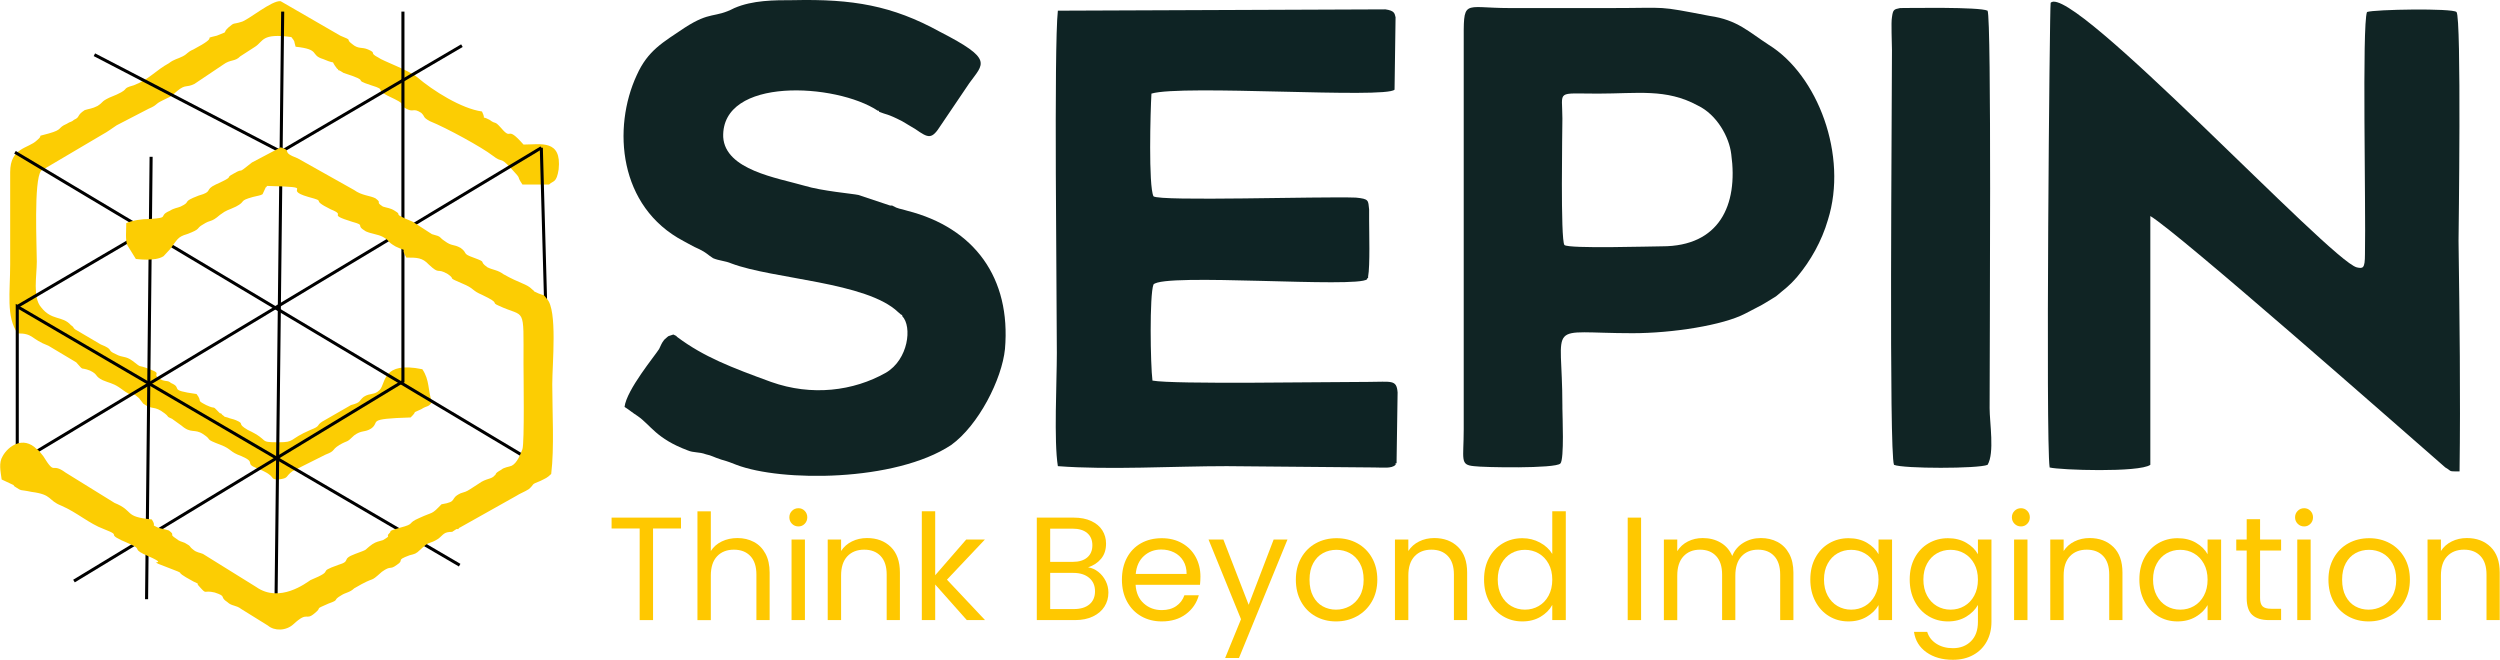 <?xml version="1.0" encoding="UTF-8" standalone="no"?>
<!-- Creator: CorelDRAW -->

<svg
   xml:space="preserve"
   width="1184.287"
   height="312.67"
   version="1.1"
   style="clip-rule:evenodd;fill-rule:evenodd;image-rendering:optimizeQuality;shape-rendering:geometricPrecision;text-rendering:geometricPrecision"
   viewBox="0 0 1184.287 312.67"
   id="svg12"
   xmlns="http://www.w3.org/2000/svg"
   xmlns:svg="http://www.w3.org/2000/svg">
 <defs
   id="defs1"><style
     type="text/css"
     id="style1">
   <![CDATA[
    .str0 {stroke:black;stroke-width:1.389;stroke-miterlimit:2.613}
    .fil3 {fill:none}
    .fil1 {fill:#0E2324}
    .fil0 {fill:#102424}
    .fil2 {fill:#FCCD03}
    .fil4 {fill:#FFC800;fill-rule:nonzero}
   ]]>
  </style></defs>
 <g
   id="Layer_x0020_1"
   transform="translate(-70.507,-275.896)">
  <g
   id="g13"
   transform="translate(242.912,-268.879)"><path
     class="fil0"
     d="m 799.017,546.097 c -0.482,1.247 -2.41,207.029 -0.482,220.124 4.819,1.248 42.404,2.495 47.704,-1.247 V 647.117 c 13.492,8.107 116.128,98.526 139.739,119.104 3.372,1.871 0.964,1.871 6.746,1.871 0.482,-36.168 0,-72.959 -0.482,-109.127 0,-2.494 1.445,-106.008 -0.964,-108.503 -1.928,-1.871 -39.031,-1.247 -42.403,0 -2.41,6.236 -0.482,92.29 -0.964,114.739 0,6.86 -0.964,6.86 -3.855,6.236 C 931.528,668.319 808.654,536.12 799.017,546.097 Z"
     id="path1" /><path
     class="fil0"
     d="m 146.58,703.239 c -3.373,1.248 -1.445,0 -4.337,2.495 -1.445,1.871 -1.445,2.494 -2.409,4.365 -1.928,3.118 -15.42,19.331 -16.384,27.437 2.892,1.871 3.374,2.495 6.265,4.366 6.264,4.365 8.673,10.6 23.611,16.213 2.891,1.247 5.301,0.624 8.673,1.871 2.892,0.623 3.373,1.246 7.229,2.494 4.336,1.247 3.854,1.247 7.227,2.494 21.202,8.107 75.17,8.107 101.673,-9.354 13.01,-9.353 24.092,-31.178 25.538,-45.521 2.891,-33.674 -14.456,-57.37 -46.259,-65.476 -3.854,-1.247 -3.854,-0.624 -7.227,-2.495 -0.482,0 -0.482,0 -0.964,0 l -14.938,-4.988 c -2.891,-0.623 -17.347,-1.871 -25.539,-4.365 -13.009,-3.742 -37.584,-7.483 -38.548,-23.073 -0.963,-28.685 53.486,-25.567 73.243,-12.471 0,0 0,0 0.482,0 0,0.623 0.482,0.623 0.482,0.623 2.89,1.248 3.372,0.624 10.6,4.366 1.928,1.246 4.337,2.493 6.264,3.741 6.265,4.365 7.71,4.989 12.047,-1.871 l 13.492,-19.955 c 6.746,-9.353 11.564,-11.224 -13.974,-24.319 -22.647,-12.472 -41.44,-15.59 -69.388,-14.966 -9.155,0 -19.274,0 -27.948,3.741 -9.637,4.989 -11.082,1.248 -23.611,9.354 -10.119,6.86 -17.346,10.601 -22.647,22.449 -11.564,24.943 -8.673,62.358 22.165,78.571 2.41,1.248 4.337,2.495 7.229,3.742 3.854,1.87 3.854,2.494 6.745,4.365 2.892,1.247 5.783,1.247 8.674,2.494 19.756,7.483 64.087,8.73 79.025,23.073 l 1.446,1.247 c 0.481,0 0.481,0 0.481,0.623 4.819,4.989 2.891,20.578 -7.71,26.815 -15.419,8.73 -35.175,11.224 -54.449,4.364 -18.793,-6.859 -31.804,-11.848 -44.332,-21.201 -1.445,-1.248 0.482,0 -1.927,-1.248 z"
     id="path2" /><path
     class="fil1"
     d="m 328.723,765.598 c 24.093,1.871 54.931,0 79.988,0 l 69.869,0.623 c 4.337,0 8.192,0.624 10.12,-1.247 0,-0.624 0,-1.247 0.481,-0.624 0,0 0,-0.623 0,-1.247 l 0.482,-32.426 c -0.482,-6.235 -2.891,-4.989 -13.973,-4.989 -21.203,0 -92.036,1.247 -102.155,-0.623 -0.963,-7.483 -1.445,-40.533 0.482,-45.522 4.819,-5.612 96.854,1.871 101.191,-2.494 0,0 0,-0.624 0.482,-0.624 0,0 0,-0.623 0,-0.623 0.963,-4.989 0.482,-21.202 0.482,-26.814 0,-1.247 0,-4.365 0,-4.989 -0.482,-4.365 0,-4.988 -6.265,-5.612 -16.865,-0.623 -92.998,1.87 -95.89,-0.623 -2.409,-4.989 -1.445,-40.533 -0.963,-48.64 14.455,-4.365 110.827,2.494 115.164,-1.87 l 0.482,-34.297 c -0.482,-1.871 -0.482,-3.118 -4.819,-3.742 l -155.158,0.624 c -1.928,17.459 -0.482,134.07 -0.482,162.131 0,13.718 -1.446,41.78 0.482,53.628 z"
     id="path3" /><path
     class="fil0"
     d="m 567.724,600.972 c 0,-13.718 -3.373,-11.848 16.866,-11.848 18.792,0 32.284,-2.494 47.222,5.612 9.155,4.366 14.938,14.966 15.901,23.073 3.373,24.319 -5.782,43.651 -32.767,43.651 -4.818,0 -44.33,1.247 -46.258,-0.624 -1.927,-2.494 -0.964,-54.875 -0.964,-59.864 z m -46.74,-34.92 v 182.086 c 0,14.342 -1.927,16.836 4.818,17.46 4.337,0.623 38.549,1.247 40.959,-1.248 1.927,-1.87 0.963,-23.072 0.963,-26.19 v -1.247 c 0,-41.156 -8.673,-34.297 33.248,-34.297 18.793,0 42.886,-3.741 53.487,-9.354 10.601,-5.612 5.3,-2.494 14.456,-8.106 4.336,-3.742 5.782,-4.365 10.119,-9.354 6.264,-7.483 11.564,-16.837 14.456,-26.814 9.637,-30.556 -4.819,-68.594 -27.948,-82.936 -9.637,-6.236 -14.938,-11.848 -27.948,-13.719 -26.021,-4.989 -18.792,-3.742 -46.74,-3.742 h -48.186 c -22.648,0 -21.684,-4.989 -21.684,17.461 z"
     id="path4" /><path
     class="fil0"
     d="m 769.141,549.839 c -3.854,-1.871 -37.584,-1.248 -41.439,-1.248 -2.892,0.624 -3.374,0.624 -3.856,4.366 -0.481,2.493 0,11.848 0,15.589 0,29.308 -1.445,190.816 0.964,196.428 4.337,1.871 39.995,1.871 44.331,0 3.373,-5.612 0.964,-19.954 0.964,-26.814 0,-29.932 0.964,-184.58 -0.964,-188.321 z"
     id="path5" /></g><g
   id="g12"
   transform="matrix(1.047,0,0,1.047,-405.837,42.793)"><path
     class="fil2"
     d="m 462.94,373.48 c 7.229,0 5.783,2.494 13.974,5.611 l 12.529,7.484 c 3.855,4.364 1.445,1.871 6.264,3.742 3.854,1.87 1.927,2.493 5.782,4.364 2.891,1.247 4.337,1.247 7.228,3.118 10.119,7.483 3.373,0 9.155,4.988 0.964,1.248 1.446,1.871 1.928,2.495 4.336,3.118 4.818,0.624 9.637,4.365 2.409,1.871 0.482,1.247 3.373,2.495 l 4.336,3.117 c 4.337,3.742 5.783,1.247 9.637,3.742 4.819,3.118 0,1.871 8.193,4.989 4.818,1.871 3.854,3.117 9.155,4.988 7.227,3.118 0.963,3.118 7.227,5.613 9.638,3.741 4.819,4.988 9.638,4.988 4.818,-0.623 2.891,-1.247 6.264,-3.741 l 14.938,-7.484 c 4.819,-1.87 2.409,-1.87 6.263,-4.364 4.337,-2.495 2.892,-0.624 6.747,-4.366 3.373,-2.494 4.818,-1.247 7.709,-3.118 4.337,-3.117 -2.891,-4.364 17.829,-4.988 3.855,-3.742 -0.481,-1.247 4.819,-3.742 2.891,-1.87 2.891,-0.623 4.818,-3.118 -1.927,-5.612 -0.963,-9.977 -4.337,-14.965 -18.31,-3.742 -16.382,6.235 -19.274,9.353 -2.409,2.495 -4.337,1.248 -7.228,3.119 -2.409,1.87 -0.963,2.493 -5.782,3.741 l -13.01,7.483 c -2.891,1.87 -0.482,1.87 -5.301,3.741 -10.119,4.365 -6.745,5.613 -14.455,5.613 -9.638,0 -3.373,-0.624 -13.974,-5.613 -5.301,-3.117 -0.964,-2.494 -5.301,-4.365 -1.445,-0.623 -2.409,-0.623 -3.854,-1.247 -2.41,-0.624 -0.482,0 -2.41,-1.247 0,0 0,0 -0.481,-0.624 0,0 0,0 -0.482,0 -4.337,-4.365 -0.964,-1.247 -6.265,-3.741 -4.818,-2.495 -1.446,-1.248 -4.336,-4.989 -13.492,-1.871 -5.783,-2.494 -11.565,-4.989 -1.445,-1.247 -1.927,-0.623 -3.855,-1.247 -6.264,-3.118 0.964,-2.494 -5.782,-4.988 -6.264,-2.495 -2.891,0 -7.71,-3.742 -3.373,-2.494 -4.337,-1.247 -7.709,-3.118 -4.337,-1.871 -0.482,-1.871 -6.747,-4.365 l -10.601,-6.236 c -2.409,-1.247 -0.963,-1.247 -2.891,-2.494 -3.854,-4.365 -8.673,-1.871 -13.492,-8.107 -3.854,-4.365 -1.927,-14.342 -1.927,-20.577 0,-6.86 -1.445,-36.792 1.927,-41.157 l 27.466,-16.214 c 3.373,-1.87 3.855,-2.494 6.747,-4.364 l 14.455,-7.484 c 4.337,-1.87 2.409,-1.87 6.264,-3.741 4.819,-2.494 2.41,-0.623 6.746,-4.365 3.855,-3.118 3.855,-1.247 7.71,-3.118 l 13.01,-8.73 c 3.373,-2.494 5.3,-1.247 7.71,-3.742 l 6.746,-4.364 c 3.855,-2.495 2.891,-6.236 16.383,-4.366 1.928,2.495 0.964,1.248 1.928,4.366 11.564,1.246 6.264,3.741 12.528,5.612 7.227,3.118 2.409,-0.624 6.264,4.365 0,0 0.482,0 0.482,0.624 0.481,0 1.445,0.623 2.409,1.247 13.492,4.364 2.891,2.494 12.528,5.612 8.192,2.494 -0.482,1.247 10.601,6.236 6.265,3.117 0.482,1.87 5.301,4.364 3.373,1.871 2.891,-0.623 6.746,1.871 1.927,1.871 0.481,1.871 3.855,3.742 7.709,3.118 23.611,11.848 28.43,15.59 4.818,3.741 2.89,0 8.191,5.612 5.783,6.236 1.928,2.494 5.301,7.482 h 12.046 c 1.927,-1.87 3.373,-0.623 4.336,-6.859 1.446,-13.719 -8.191,-11.224 -15.9,-11.224 -8.193,-9.354 -4.819,-1.247 -10.12,-7.483 -3.373,-3.742 -1.927,-1.247 -5.3,-3.742 -4.819,-2.494 -0.964,1.248 -3.373,-3.741 -9.155,-1.248 -22.166,-9.354 -29.393,-15.59 -3.855,-3.117 -15.902,-7.483 -17.347,-8.73 -4.819,-2.494 -0.482,-1.871 -4.819,-3.742 -2.891,-1.246 -4.337,0 -7.228,-2.493 -3.373,-2.495 0.964,-1.248 -5.301,-3.742 l -26.983,-15.59 c -3.855,-0.624 -14.938,8.731 -17.829,9.354 -3.855,1.247 -2.892,0 -5.782,2.494 -3.373,3.118 0.963,1.247 -5.301,3.742 -7.709,1.871 2.409,-0.624 -10.601,6.235 -2.891,1.248 -2.409,1.871 -4.819,3.118 -2.409,1.248 -3.854,1.248 -6.263,3.118 -5.783,3.119 -9.156,7.483 -15.902,9.978 -6.746,1.871 0,1.247 -11.083,5.612 -3.855,1.871 -2.409,1.871 -5.3,3.741 -2.409,1.247 -3.855,1.247 -5.782,1.871 -3.855,2.495 -1.928,3.118 -4.819,4.365 -1.446,1.248 -1.446,0.624 -3.373,1.871 -4.337,1.871 -1.445,2.494 -8.192,4.365 -6.745,1.871 -1.445,0 -5.3,3.118 -3.855,3.742 -12.046,3.118 -12.046,14.342 v 41.78 c 0,12.472 -1.928,23.697 3.372,31.18 z"
     id="path6" /><line
     class="fil3 str0"
     x1="582.865"
     y1="227.897"
     x2="579.785"
     y2="499.907"
     id="line6" /><line
     class="fil3 str0"
     x1="663.954"
     y1="243.294"
     x2="462.769"
     y2="361.336"
     id="line7" /><line
     class="fil3 str0"
     x1="699.88"
     y1="289.484"
     x2="462.769"
     y2="432.161"
     id="line8" /><polyline
     class="fil3 str0"
     points="637.266,227.897 637.266,395.209 488.431,485.537 "
     id="polyline8" /><polyline
     class="fil3 str0"
     points="462.769,432.161 462.769,361.336 662.928,478.351 "
     id="polyline9" /><line
     class="fil3 str0"
     x1="497.669"
     y1="247.4"
     x2="582.146"
     y2="291.294"
     id="line9" /><line
     class="fil3 str0"
     x1="461.743"
     y1="291.537"
     x2="693.721"
     y2="430.109"
     id="line10" /><line
     class="fil3 str0"
     x1="523.33"
     y1="293.59"
     x2="521.277"
     y2="493.748"
     id="line11" /><line
     class="fil3 str0"
     x1="699.88"
     y1="289.484"
     x2="702.195"
     y2="372.85"
     id="line12" /><path
     class="fil2"
     d="m 654.72,450.804 c -4.818,4.988 -3.373,3.117 -10.119,6.235 -5.782,2.495 -1.445,2.495 -8.673,4.366 -6.264,1.871 -3.374,1.247 -4.819,2.493 -1.927,1.871 1.445,0.624 -2.891,3.119 -1.927,0.623 -2.891,0.623 -4.819,1.87 -4.336,3.119 -0.964,1.871 -7.709,4.366 -6.747,2.493 -1.446,3.117 -7.71,4.988 -10.601,3.742 -0.482,1.871 -12.529,6.86 -1.927,1.247 -13.973,10.601 -24.575,3.117 l -24.093,-14.965 c -1.444,-0.624 -2.89,-0.624 -4.336,-1.871 -2.409,-1.871 -0.482,-1.247 -3.855,-3.118 -1.446,-0.624 -2.409,-0.624 -3.855,-1.871 -3.854,-2.495 0,-1.247 -3.372,-3.741 -1.928,-0.624 -2.892,-0.624 -4.819,-1.247 -3.855,-1.871 -0.482,0 -2.892,-3.742 -13.01,-1.247 -7.709,-3.742 -16.864,-7.483 l -22.166,-13.719 c -6.746,-4.989 -4.337,1.871 -10.119,-7.483 -0.482,-0.624 -2.409,-3.117 -2.891,-3.117 -6.264,-6.237 -13.01,-1.248 -15.42,3.117 -1.927,3.118 -0.963,6.86 -0.481,10.601 l 5.3,2.494 c 0,0 0.481,0.624 0.481,0.624 3.856,2.494 1.928,1.247 7.711,2.494 9.637,1.248 7.227,3.742 13.492,6.236 7.227,3.118 12.528,8.107 19.274,10.601 9.637,3.741 -1.446,1.248 12.046,6.859 5.301,2.495 0.964,1.871 5.783,4.366 14.455,6.235 -0.482,1.871 9.637,5.612 13.01,4.989 1.446,0.623 13.01,6.859 3.855,1.871 0.482,0 2.892,2.494 3.372,3.742 1.444,1.247 6.745,2.495 5.783,1.87 1.928,1.87 5.783,4.365 1.927,1.871 3.854,1.247 6.264,3.118 l 12.046,7.483 c 2.892,2.494 8.192,2.494 11.565,-0.624 6.746,-6.235 5.301,-1.247 9.637,-4.989 3.855,-3.117 -0.964,-1.246 6.264,-4.364 5.3,-1.871 1.446,-1.248 5.782,-3.742 1.928,-1.247 3.855,-1.247 5.783,-3.118 10.601,-6.236 6.264,-1.87 12.528,-7.483 4.336,-3.118 3.373,-0.624 6.746,-3.118 3.855,-2.495 -0.964,-1.871 5.783,-4.365 2.409,-0.623 2.891,-0.623 4.818,-2.494 1.445,-1.247 0.482,-0.624 1.445,-1.247 2.41,-2.495 2.892,-1.248 6.747,-3.742 2.409,-1.871 2.409,-3.117 6.264,-3.117 l 1.927,-1.248 c 0.482,0 0.482,0 0.964,0 0,-0.623 0.482,-0.623 0.482,-0.623 l 25.538,-14.343 c 1.928,-1.247 3.856,-1.871 5.782,-3.118 2.892,-2.494 0.482,-1.871 5.301,-3.742 2.41,-1.246 2.891,-1.246 4.819,-3.117 1.445,-11.848 0.481,-28.061 0.481,-40.533 0,-9.354 2.41,-33.673 -2.409,-38.662 -1.927,-2.495 -0.963,-1.247 -3.855,-2.495 -3.855,-1.87 -0.482,0 -2.891,-1.87 -2.409,-2.494 -5.3,-2.494 -13.01,-6.86 -2.409,-1.871 -4.818,-1.871 -7.228,-3.118 -4.337,-3.117 0.482,-1.87 -6.264,-4.364 -5.3,-1.871 -2.409,-1.871 -5.782,-4.366 -3.374,-1.871 -3.855,-0.623 -7.229,-3.118 -2.89,-1.871 -0.963,-1.871 -5.782,-3.117 l -8.673,-5.613 c -10.601,-4.365 -3.855,-2.494 -8.192,-4.989 -1.927,-1.246 -3.372,-1.246 -5.3,-1.87 -3.855,-2.494 0,-1.247 -3.373,-3.741 -2.41,-1.248 -6.264,-1.248 -9.637,-3.742 l -25.539,-14.343 c -8.191,-3.117 -1.927,-3.117 -7.709,-4.988 l -13.01,6.859 c -7.711,6.236 -2.892,1.871 -8.193,4.989 -4.818,2.495 1.446,0.624 -8.191,4.988 -5.301,2.495 -0.964,3.118 -7.709,4.989 -8.192,3.118 -2.892,2.495 -8.192,4.989 -1.446,0.624 -2.891,0.624 -4.819,1.87 -5.782,2.495 0.482,3.118 -9.155,3.742 -3.855,0 -7.71,0.624 -10.601,1.871 0,3.742 -0.482,7.483 0.482,9.977 0,0 3.855,6.236 3.855,6.236 0.482,0 8.673,1.248 12.528,-1.247 l 2.891,-3.118 c 3.373,-4.365 3.373,-5.613 7.71,-6.859 6.746,-2.495 3.855,-2.495 7.227,-4.365 3.856,-2.495 3.374,-0.624 7.711,-4.366 3.373,-2.494 3.373,-1.871 7.227,-3.741 4.819,-2.494 0.964,-2.494 7.71,-4.365 2.409,-0.624 3.373,-0.624 4.337,-1.247 l 1.445,-3.118 c 0,0 0.482,0 0.482,-0.624 24.575,0.624 5.783,1.247 18.793,4.989 9.155,2.494 0,0.624 10.119,5.612 7.71,3.118 -2.409,1.871 9.637,5.612 6.746,1.871 0.964,1.248 6.264,4.366 2.891,1.247 5.301,1.247 7.71,2.493 3.373,1.871 1.446,1.871 5.782,4.366 6.746,3.118 1.446,-0.624 4.819,4.989 4.819,0 7.227,0 10.119,3.117 5.301,4.989 3.373,1.247 8.673,4.365 4.337,3.118 -1.927,0.624 8.192,4.989 3.854,1.871 2.891,2.494 7.228,4.365 9.155,4.365 3.373,3.118 7.709,4.989 12.047,5.612 11.084,-0.624 11.084,26.19 0,4.989 0.482,35.545 -0.482,38.663 -0.964,2.493 -2.41,6.235 -4.819,7.482 -1.446,0.624 -3.373,0.624 -4.819,1.871 -3.373,1.871 -1.927,1.871 -2.891,2.495 -1.445,1.87 -3.855,1.247 -7.228,3.741 l -3.854,2.494 c -1.928,1.247 -2.41,1.247 -4.337,1.871 -5.301,2.494 -0.964,3.742 -8.674,4.989 z"
     id="path12" /></g>
  
  
  
  
  
  
  
  
  
  
  
  
  
  
  
  
  
  
  
  
  
  <g
   id="g14"
   transform="matrix(1.089,0,0,1.089,199.837,-386.728)"><polygon
     class="fil4"
     points="147.28,833.631 177.467,833.631 177.467,838.365 165.315,838.365 165.315,878.21 159.495,878.21 159.495,838.365 147.28,838.365 "
     id="polygon12" /><path
     id="_1"
     class="fil4"
     d="m 202.027,842.522 c 2.643,0 5.031,0.565 7.163,1.695 2.132,1.129 3.805,2.825 5.02,5.085 1.216,2.259 1.823,5.01 1.823,8.25 v 20.658 h -5.756 v -19.827 c 0,-3.496 -0.874,-6.171 -2.622,-8.026 -1.748,-1.855 -4.136,-2.782 -7.164,-2.782 -3.069,0 -5.511,0.959 -7.322,2.878 -1.812,1.919 -2.719,4.712 -2.719,8.378 v 19.379 h -5.82 v -47.328 h 5.82 v 17.268 c 1.152,-1.791 2.74,-3.176 4.765,-4.157 2.025,-0.98 4.296,-1.471 6.812,-1.471 z" /><path
     id="_2"
     class="fil4"
     d="m 228.569,837.469 c -1.108,0 -2.046,-0.383 -2.814,-1.151 -0.768,-0.768 -1.151,-1.705 -1.151,-2.814 0,-1.109 0.383,-2.047 1.151,-2.814 0.768,-0.768 1.706,-1.151 2.814,-1.151 1.066,0 1.972,0.383 2.718,1.151 0.747,0.767 1.12,1.705 1.12,2.814 0,1.109 -0.373,2.046 -1.12,2.814 -0.746,0.768 -1.652,1.151 -2.718,1.151 z m 2.814,5.692 v 35.049 h -5.82 v -35.049 z" /><path
     id="_3"
     class="fil4"
     d="m 258.374,842.522 c 4.264,0 7.717,1.29 10.361,3.869 2.644,2.58 3.965,6.3 3.965,11.161 v 20.658 h -5.756 v -19.827 c 0,-3.496 -0.874,-6.171 -2.622,-8.026 -1.748,-1.855 -4.136,-2.782 -7.164,-2.782 -3.069,0 -5.511,0.959 -7.323,2.878 -1.811,1.919 -2.718,4.712 -2.718,8.378 v 19.379 h -5.82 v -35.049 h 5.82 v 4.989 c 1.152,-1.791 2.718,-3.176 4.701,-4.157 1.983,-0.98 4.168,-1.471 6.556,-1.471 z" /><polygon
     id="_4"
     class="fil4"
     points="301.546,843.161 309.668,843.161 293.167,860.622 309.732,878.21 301.802,878.21 288.05,862.732 288.05,878.21 282.23,878.21 282.23,830.882 288.05,830.882 288.05,858.703 " /><path
     id="_5"
     class="fil4"
     d="m 354.565,855.25 c 1.621,0.256 3.103,0.916 4.445,1.982 1.344,1.066 2.41,2.388 3.199,3.966 0.789,1.577 1.182,3.261 1.182,5.052 0,2.26 -0.575,4.296 -1.726,6.108 -1.152,1.812 -2.825,3.24 -5.021,4.285 -2.196,1.045 -4.786,1.567 -7.771,1.567 h -16.629 v -44.579 h 15.99 c 3.027,0 5.607,0.502 7.738,1.504 2.133,1.002 3.731,2.356 4.797,4.061 1.066,1.706 1.6,3.624 1.6,5.756 0,2.644 -0.715,4.829 -2.143,6.556 -1.428,1.727 -3.315,2.974 -5.661,3.742 z m -16.5,-2.367 h 9.785 c 2.729,0 4.84,-0.64 6.332,-1.918 1.492,-1.28 2.238,-3.049 2.238,-5.309 0,-2.26 -0.746,-4.029 -2.238,-5.309 -1.492,-1.278 -3.646,-1.919 -6.46,-1.919 h -9.657 z m 10.296,20.53 c 2.9,0 5.16,-0.682 6.78,-2.046 1.62,-1.365 2.431,-3.262 2.431,-5.692 0,-2.473 -0.853,-4.424 -2.559,-5.852 -1.705,-1.429 -3.986,-2.143 -6.843,-2.143 h -10.105 v 15.733 z" /><path
     id="_6"
     class="fil4"
     d="m 403.429,859.343 c 0,1.108 -0.064,2.281 -0.191,3.518 h -28.014 c 0.213,3.453 1.396,6.15 3.55,8.09 2.153,1.94 4.765,2.91 7.835,2.91 2.515,0 4.615,-0.586 6.3,-1.759 1.684,-1.172 2.867,-2.739 3.549,-4.7 h 6.268 c -0.938,3.368 -2.814,6.107 -5.628,8.218 -2.815,2.111 -6.311,3.166 -10.489,3.166 -3.326,0 -6.3,-0.747 -8.922,-2.239 -2.622,-1.492 -4.68,-3.613 -6.172,-6.364 -1.493,-2.75 -2.239,-5.937 -2.239,-9.561 0,-3.624 0.725,-6.801 2.174,-9.53 1.451,-2.728 3.486,-4.828 6.108,-6.3 2.623,-1.471 5.64,-2.206 9.051,-2.206 3.326,0 6.267,0.725 8.826,2.175 2.558,1.449 4.53,3.442 5.916,5.979 1.385,2.537 2.078,5.405 2.078,8.603 z m -6.012,-1.215 c 0,-2.218 -0.49,-4.126 -1.471,-5.725 -0.981,-1.598 -2.313,-2.814 -3.997,-3.646 -1.684,-0.831 -3.55,-1.246 -5.596,-1.246 -2.942,0 -5.447,0.938 -7.515,2.813 -2.068,1.877 -3.251,4.478 -3.55,7.804 z" /><polygon
     id="_7"
     class="fil4"
     points="435.28,843.161 441.292,843.161 420.186,894.711 414.174,894.711 421.082,877.827 406.947,843.161 413.407,843.161 424.407,871.558 " /><path
     id="_8"
     class="fil4"
     d="m 462.398,878.786 c -3.283,0 -6.257,-0.747 -8.922,-2.239 -2.665,-1.492 -4.754,-3.613 -6.268,-6.364 -1.514,-2.75 -2.27,-5.937 -2.27,-9.561 0,-3.582 0.778,-6.747 2.334,-9.498 1.556,-2.75 3.678,-4.86 6.363,-6.332 2.687,-1.471 5.693,-2.206 9.019,-2.206 3.326,0 6.332,0.735 9.018,2.206 2.686,1.472 4.808,3.572 6.363,6.3 1.557,2.729 2.335,5.906 2.335,9.53 0,3.624 -0.799,6.811 -2.398,9.561 -1.6,2.751 -3.763,4.872 -6.492,6.364 -2.729,1.492 -5.756,2.239 -9.082,2.239 z m 0,-5.117 c 2.089,0 4.051,-0.49 5.884,-1.471 1.834,-0.981 3.315,-2.452 4.445,-4.413 1.13,-1.961 1.695,-4.349 1.695,-7.163 0,-2.814 -0.554,-5.202 -1.663,-7.163 -1.109,-1.961 -2.558,-3.422 -4.349,-4.381 -1.791,-0.96 -3.731,-1.439 -5.82,-1.439 -2.132,0 -4.083,0.479 -5.852,1.439 -1.769,0.959 -3.188,2.42 -4.254,4.381 -1.065,1.961 -1.598,4.349 -1.598,7.163 0,2.857 0.522,5.265 1.567,7.227 1.044,1.961 2.441,3.422 4.189,4.381 1.748,0.96 3.667,1.439 5.756,1.439 z" /><path
     id="_9"
     class="fil4"
     d="m 505.122,842.522 c 4.264,0 7.717,1.29 10.361,3.869 2.644,2.58 3.965,6.3 3.965,11.161 v 20.658 h -5.756 v -19.827 c 0,-3.496 -0.874,-6.171 -2.622,-8.026 -1.748,-1.855 -4.136,-2.782 -7.164,-2.782 -3.069,0 -5.511,0.959 -7.323,2.878 -1.811,1.919 -2.718,4.712 -2.718,8.378 v 19.379 h -5.82 v -35.049 h 5.82 v 4.989 c 1.152,-1.791 2.718,-3.176 4.701,-4.157 1.983,-0.98 4.168,-1.471 6.556,-1.471 z" /><path
     id="_10"
     class="fil4"
     d="m 526.804,860.558 c 0,-3.582 0.724,-6.727 2.174,-9.434 1.45,-2.707 3.443,-4.807 5.98,-6.3 2.537,-1.492 5.384,-2.238 8.539,-2.238 2.728,0 5.265,0.629 7.611,1.886 2.345,1.259 4.135,2.911 5.372,4.957 v -18.547 h 5.884 v 47.328 h -5.884 v -6.587 c -1.151,2.089 -2.857,3.805 -5.116,5.148 -2.26,1.343 -4.904,2.015 -7.932,2.015 -3.112,0 -5.937,-0.768 -8.474,-2.303 -2.537,-1.535 -4.53,-3.688 -5.98,-6.459 -1.45,-2.772 -2.174,-5.927 -2.174,-9.466 z m 29.676,0.064 c 0,-2.643 -0.533,-4.946 -1.599,-6.908 -1.066,-1.96 -2.505,-3.464 -4.317,-4.508 -1.812,-1.045 -3.806,-1.567 -5.98,-1.567 -2.175,0 -4.157,0.511 -5.948,1.534 -1.791,1.024 -3.219,2.516 -4.286,4.477 -1.065,1.962 -1.598,4.264 -1.598,6.908 0,2.686 0.533,5.021 1.598,7.003 1.067,1.983 2.495,3.496 4.286,4.541 1.791,1.045 3.773,1.567 5.948,1.567 2.174,0 4.168,-0.522 5.98,-1.567 1.812,-1.045 3.251,-2.558 4.317,-4.541 1.066,-1.982 1.599,-4.296 1.599,-6.939 z" /><polygon
     id="_11"
     class="fil4"
     points="589.29,833.631 595.11,833.631 595.11,878.21 589.29,878.21 " /><path
     id="_12"
     class="fil4"
     d="m 647.172,842.522 c 2.729,0 5.159,0.565 7.291,1.695 2.132,1.129 3.817,2.825 5.053,5.085 1.236,2.259 1.855,5.01 1.855,8.25 v 20.658 h -5.757 v -19.827 c 0,-3.496 -0.863,-6.171 -2.59,-8.026 -1.727,-1.855 -4.061,-2.782 -7.004,-2.782 -3.026,0 -5.436,0.97 -7.226,2.91 -1.792,1.939 -2.687,4.743 -2.687,8.41 v 19.315 h -5.756 v -19.827 c 0,-3.496 -0.864,-6.171 -2.59,-8.026 -1.727,-1.855 -4.062,-2.782 -7.004,-2.782 -3.027,0 -5.436,0.97 -7.227,2.91 -1.791,1.939 -2.686,4.743 -2.686,8.41 v 19.315 h -5.82 v -35.049 h 5.82 v 5.053 c 1.151,-1.833 2.697,-3.24 4.637,-4.221 1.94,-0.98 4.083,-1.471 6.428,-1.471 2.941,0 5.543,0.661 7.803,1.983 2.26,1.322 3.944,3.261 5.052,5.819 0.981,-2.472 2.601,-4.391 4.861,-5.755 2.26,-1.365 4.776,-2.047 7.547,-2.047 z" /><path
     id="_13"
     class="fil4"
     d="m 668.726,860.558 c 0,-3.582 0.724,-6.727 2.174,-9.434 1.45,-2.707 3.443,-4.807 5.98,-6.3 2.537,-1.492 5.362,-2.238 8.474,-2.238 3.07,0 5.736,0.66 7.996,1.983 2.259,1.322 3.944,2.985 5.052,4.988 v -6.396 h 5.884 v 35.049 h -5.884 v -6.523 c -1.151,2.046 -2.867,3.741 -5.148,5.084 -2.282,1.343 -4.936,2.015 -7.963,2.015 -3.113,0 -5.927,-0.768 -8.443,-2.303 -2.515,-1.535 -4.498,-3.688 -5.948,-6.459 -1.45,-2.772 -2.174,-5.927 -2.174,-9.466 z m 29.676,0.064 c 0,-2.643 -0.533,-4.946 -1.599,-6.908 -1.066,-1.96 -2.505,-3.464 -4.317,-4.508 -1.812,-1.045 -3.806,-1.567 -5.98,-1.567 -2.175,0 -4.157,0.511 -5.948,1.534 -1.791,1.024 -3.219,2.516 -4.286,4.477 -1.065,1.962 -1.598,4.264 -1.598,6.908 0,2.686 0.533,5.021 1.598,7.003 1.067,1.983 2.495,3.496 4.286,4.541 1.791,1.045 3.773,1.567 5.948,1.567 2.174,0 4.168,-0.522 5.98,-1.567 1.812,-1.045 3.251,-2.558 4.317,-4.541 1.066,-1.982 1.599,-4.296 1.599,-6.939 z" /><path
     id="_14"
     class="fil4"
     d="m 728.59,842.586 c 3.027,0 5.682,0.66 7.963,1.983 2.281,1.322 3.976,2.985 5.085,4.988 v -6.396 h 5.883 v 35.817 c 0,3.198 -0.682,6.044 -2.046,8.538 -1.365,2.494 -3.315,4.445 -5.852,5.853 -2.537,1.407 -5.49,2.11 -8.858,2.11 -4.605,0 -8.443,-1.088 -11.513,-3.262 -3.069,-2.174 -4.882,-5.138 -5.436,-8.89 h 5.756 c 0.64,2.132 1.962,3.848 3.966,5.149 2.004,1.3 4.412,1.95 7.227,1.95 3.197,0 5.809,-1.002 7.834,-3.006 2.026,-2.004 3.039,-4.818 3.039,-8.442 v -7.355 c -1.151,2.046 -2.858,3.752 -5.117,5.116 -2.26,1.365 -4.904,2.047 -7.931,2.047 -3.113,0 -5.937,-0.768 -8.474,-2.303 -2.537,-1.535 -4.53,-3.688 -5.981,-6.459 -1.449,-2.772 -2.174,-5.927 -2.174,-9.466 0,-3.582 0.725,-6.727 2.174,-9.434 1.451,-2.707 3.444,-4.807 5.981,-6.3 2.537,-1.492 5.361,-2.238 8.474,-2.238 z m 13.048,18.036 c 0,-2.643 -0.533,-4.946 -1.599,-6.908 -1.067,-1.96 -2.505,-3.464 -4.318,-4.508 -1.812,-1.045 -3.805,-1.567 -5.979,-1.567 -2.175,0 -4.158,0.511 -5.948,1.534 -1.792,1.024 -3.22,2.516 -4.286,4.477 -1.065,1.962 -1.599,4.264 -1.599,6.908 0,2.686 0.534,5.021 1.599,7.003 1.066,1.983 2.494,3.496 4.286,4.541 1.79,1.045 3.773,1.567 5.948,1.567 2.174,0 4.167,-0.522 5.979,-1.567 1.813,-1.045 3.251,-2.558 4.318,-4.541 1.066,-1.982 1.599,-4.296 1.599,-6.939 z" /><path
     id="_15"
     class="fil4"
     d="m 760.377,837.469 c -1.108,0 -2.046,-0.383 -2.814,-1.151 -0.768,-0.768 -1.151,-1.705 -1.151,-2.814 0,-1.109 0.383,-2.047 1.151,-2.814 0.768,-0.768 1.706,-1.151 2.814,-1.151 1.066,0 1.972,0.383 2.718,1.151 0.747,0.767 1.12,1.705 1.12,2.814 0,1.109 -0.373,2.046 -1.12,2.814 -0.746,0.768 -1.652,1.151 -2.718,1.151 z m 2.814,5.692 v 35.049 h -5.82 v -35.049 z" /><path
     id="_16"
     class="fil4"
     d="m 790.182,842.522 c 4.264,0 7.717,1.29 10.361,3.869 2.644,2.58 3.965,6.3 3.965,11.161 v 20.658 h -5.756 v -19.827 c 0,-3.496 -0.874,-6.171 -2.622,-8.026 -1.748,-1.855 -4.136,-2.782 -7.164,-2.782 -3.069,0 -5.511,0.959 -7.323,2.878 -1.812,1.919 -2.718,4.712 -2.718,8.378 v 19.379 h -5.82 v -35.049 h 5.82 v 4.989 c 1.151,-1.791 2.718,-3.176 4.701,-4.157 1.983,-0.98 4.168,-1.471 6.556,-1.471 z" /><path
     id="_17"
     class="fil4"
     d="m 811.864,860.558 c 0,-3.582 0.724,-6.727 2.174,-9.434 1.45,-2.707 3.443,-4.807 5.98,-6.3 2.537,-1.492 5.362,-2.238 8.474,-2.238 3.07,0 5.736,0.66 7.995,1.983 2.26,1.322 3.944,2.985 5.053,4.988 v -6.396 h 5.884 v 35.049 h -5.884 v -6.523 c -1.151,2.046 -2.868,3.741 -5.149,5.084 -2.281,1.343 -4.935,2.015 -7.963,2.015 -3.112,0 -5.926,-0.768 -8.442,-2.303 -2.515,-1.535 -4.498,-3.688 -5.948,-6.459 -1.45,-2.772 -2.174,-5.927 -2.174,-9.466 z m 29.676,0.064 c 0,-2.643 -0.533,-4.946 -1.599,-6.908 -1.066,-1.96 -2.505,-3.464 -4.317,-4.508 -1.812,-1.045 -3.806,-1.567 -5.98,-1.567 -2.175,0 -4.157,0.511 -5.948,1.534 -1.791,1.024 -3.22,2.516 -4.286,4.477 -1.065,1.962 -1.598,4.264 -1.598,6.908 0,2.686 0.533,5.021 1.598,7.003 1.066,1.983 2.495,3.496 4.286,4.541 1.791,1.045 3.773,1.567 5.948,1.567 2.174,0 4.168,-0.522 5.98,-1.567 1.812,-1.045 3.251,-2.558 4.317,-4.541 1.066,-1.982 1.599,-4.296 1.599,-6.939 z" /><path
     id="_18"
     class="fil4"
     d="m 864.372,847.958 v 20.659 c 0,1.705 0.363,2.91 1.088,3.613 0.725,0.704 1.983,1.056 3.774,1.056 h 4.285 v 4.924 h -5.245 c -3.24,0 -5.671,-0.746 -7.291,-2.238 -1.62,-1.492 -2.43,-3.944 -2.43,-7.355 v -20.659 h -4.541 v -4.797 h 4.541 v -8.826 h 5.819 v 8.826 h 9.147 v 4.797 z" /><path
     id="_19"
     class="fil4"
     d="m 883.56,837.469 c -1.109,0 -2.047,-0.383 -2.814,-1.151 -0.768,-0.768 -1.152,-1.705 -1.152,-2.814 0,-1.109 0.384,-2.047 1.152,-2.814 0.767,-0.768 1.705,-1.151 2.814,-1.151 1.066,0 1.971,0.383 2.718,1.151 0.746,0.767 1.12,1.705 1.12,2.814 0,1.109 -0.374,2.046 -1.12,2.814 -0.747,0.768 -1.652,1.151 -2.718,1.151 z m 2.814,5.692 v 35.049 h -5.82 v -35.049 z" /><path
     id="_20"
     class="fil4"
     d="m 911.573,878.786 c -3.282,0 -6.256,-0.747 -8.922,-2.239 -2.664,-1.492 -4.753,-3.613 -6.268,-6.364 -1.513,-2.75 -2.27,-5.937 -2.27,-9.561 0,-3.582 0.778,-6.747 2.334,-9.498 1.557,-2.75 3.678,-4.86 6.364,-6.332 2.687,-1.471 5.693,-2.206 9.018,-2.206 3.326,0 6.332,0.735 9.018,2.206 2.687,1.472 4.808,3.572 6.364,6.3 1.557,2.729 2.335,5.906 2.335,9.53 0,3.624 -0.8,6.811 -2.399,9.561 -1.599,2.751 -3.763,4.872 -6.491,6.364 -2.729,1.492 -5.757,2.239 -9.083,2.239 z m 0,-5.117 c 2.09,0 4.051,-0.49 5.884,-1.471 1.834,-0.981 3.315,-2.452 4.445,-4.413 1.13,-1.961 1.696,-4.349 1.696,-7.163 0,-2.814 -0.555,-5.202 -1.663,-7.163 -1.109,-1.961 -2.559,-3.422 -4.349,-4.381 -1.792,-0.96 -3.732,-1.439 -5.821,-1.439 -2.131,0 -4.082,0.479 -5.852,1.439 -1.769,0.959 -3.187,2.42 -4.253,4.381 -1.066,1.961 -1.599,4.349 -1.599,7.163 0,2.857 0.522,5.265 1.567,7.227 1.044,1.961 2.441,3.422 4.189,4.381 1.748,0.96 3.667,1.439 5.756,1.439 z" /><path
     id="_21"
     class="fil4"
     d="m 954.298,842.522 c 4.263,0 7.717,1.29 10.36,3.869 2.644,2.58 3.966,6.3 3.966,11.161 v 20.658 h -5.756 v -19.827 c 0,-3.496 -0.874,-6.171 -2.622,-8.026 -1.748,-1.855 -4.137,-2.782 -7.164,-2.782 -3.069,0 -5.511,0.959 -7.323,2.878 -1.812,1.919 -2.718,4.712 -2.718,8.378 v 19.379 h -5.821 v -35.049 h 5.821 v 4.989 c 1.151,-1.791 2.718,-3.176 4.701,-4.157 1.982,-0.98 4.167,-1.471 6.556,-1.471 z" /></g>
 </g>
</svg>
